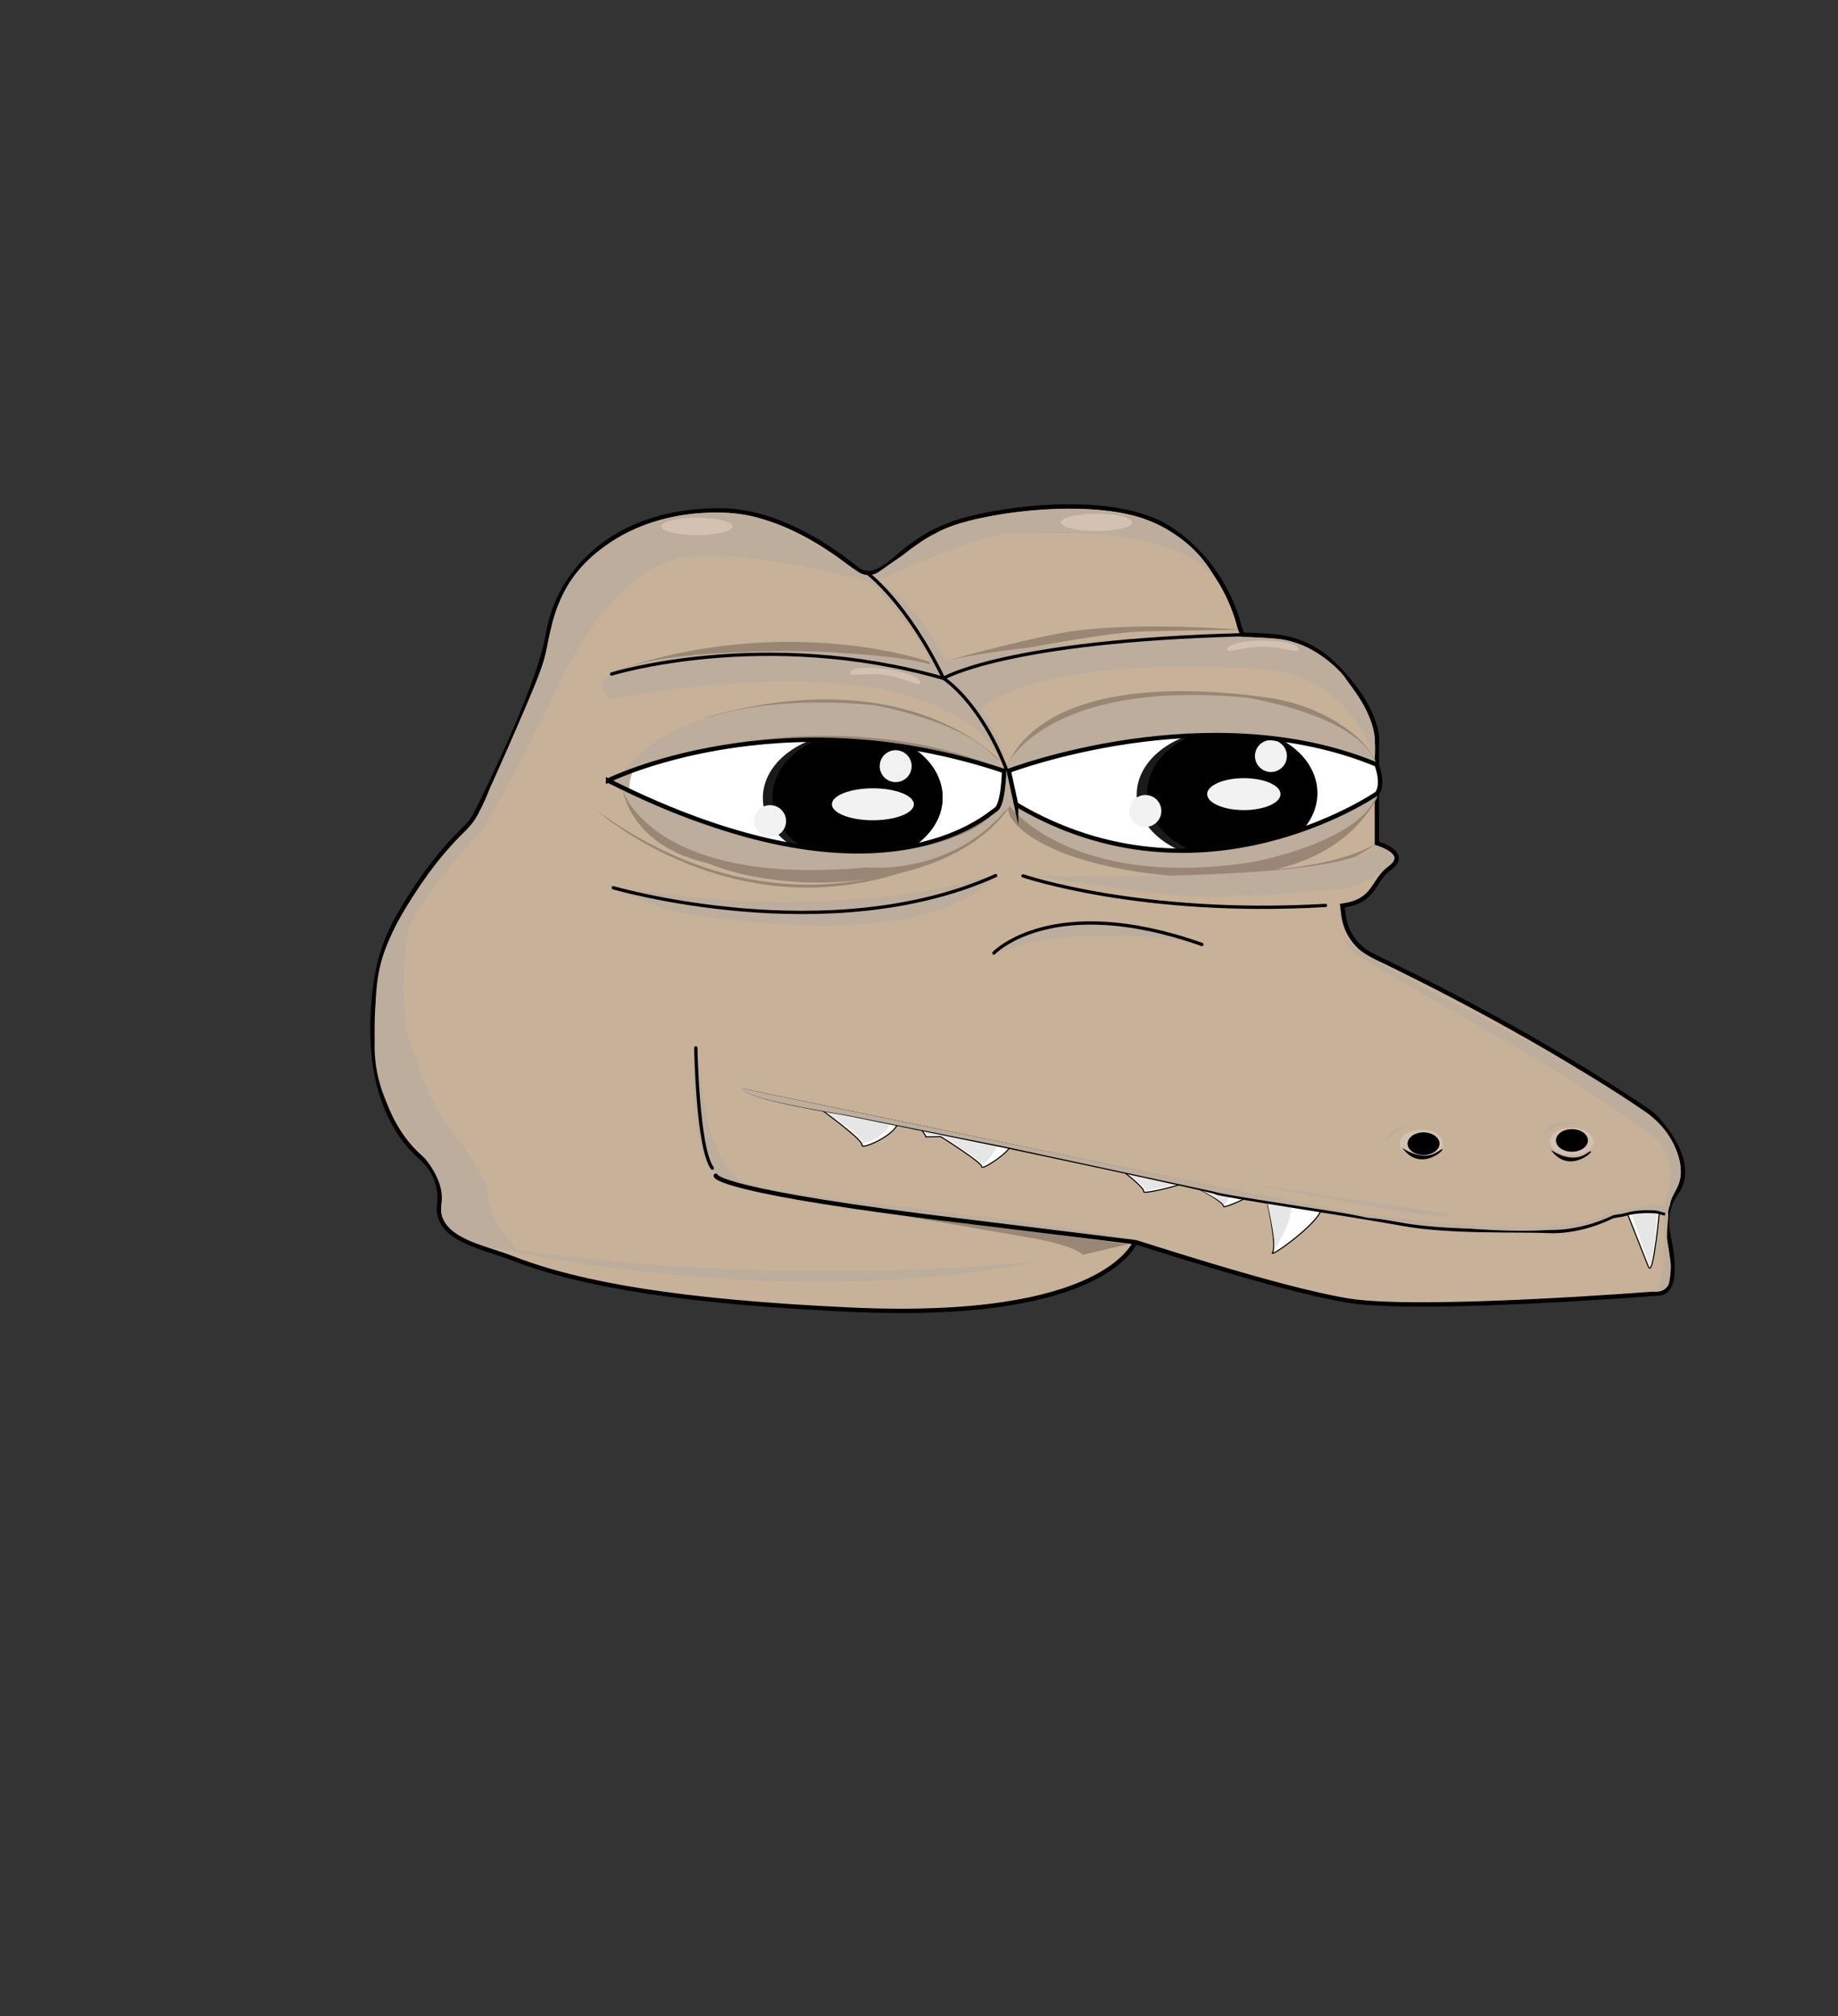 <svg height="460.66" width="420" xmlns="http://www.w3.org/2000/svg"><rect width="100%" height="100%" fill="#333333" stroke="none"/><style>.N{stroke:#000}.O{stroke-miterlimit:10}.P{fill:#fff}.Q{stroke-width:.25}.R{fill:#e6e6e6}.S{fill:#d3c2b2}.T{stroke-linecap:round}</style><path class="N O" fill="#c7b299" d="M378.65 255.67c-.63-.7-1.34-1.32-2.12-1.84-24.15-16.37-51.09-29.83-62.87-35.45-3.7-1.77-6.21-5.33-6.68-9.41l-.25-2.02c7.67-1.09 6.8-5.65 10.81-8.56 4.86-3.52-2.91-5.71-2.91-5.71v-22.71s1.27-7.19-9.81-18.19c-3.71-3.68-8.6-5.94-13.8-6.38-2-.17-4.38-.3-7.07-.36-.34-.71-.63-1.46-.83-2.23-1.11-4.28-4.73-14.35-15.22-21.62-13.66-9.47-43.28-4.42-51.09-1.23-4.17 1.7-5.65 2.7-8.51 4.73-4.38 3.1-8.47 8.57-12.65 5.2-5.09-4.11-17.43-13.06-30.5-13.25-25.14-.36-37.71 14.57-39.89 28.05-1.85 11.39-13.05 34.34-16.49 41.2-.63 1.26-1.49 2.39-2.52 3.37-6.59 6.26-11.81 14.2-15.08 19.85-2.75 4.76-4.55 10-5.31 15.45-3.28 23.78 4.78 35.14 10.42 40.04 2.99 2.6 4.56 6.48 4.11 10.42l-.02.18c-.91 7.95 9.5 9.51 16.96 12.4 15.45 5.98 38.58 9.88 77.03 11.66 58.84 2.73 64.61-15.39 65.15-15.39s32.06 10.57 48.45 13.3 71.22-1.64 71.22-1.64c4.09-.34 3.22-7.98 1.99-13.68-.69-3.2-.08-6.58 1.85-9.23 4.44-6.1-1.73-14.01-4.38-16.93z"></path><g class="P"><ellipse ry="18.72" rx="43.25" cy="179.91" cx="187.06"></ellipse><path d="M315.33,178.26c0,10.34-19.17,18.77-42.59,18.77s-42.42-8.38-42.42-18.72,18.99-18.72,42.42-18.72,42.59,8.32,42.59,18.66Z"></path></g><g fill="#1a1a1a"><ellipse ry="14.94" rx="20.53" cy="182.32" cx="194.85"></ellipse><ellipse ry="14.94" rx="20.53" cy="181.57" cx="280.28"></ellipse></g><ellipse ry="14.94" rx="19.45" cy="182.21" cx="195.96"></ellipse><ellipse ry="14.94" rx="19.45" cy="181.23" cx="281.59"></ellipse><g fill="#f2f2f2"><circle r="3.65" cy="175.07" cx="204.67"></circle><circle r="3.65" cy="172.75" cx="290.42"></circle><circle r="3.65" cy="187.63" cx="175.97"></circle><circle r="3.65" cy="185.31" cx="261.73"></circle><ellipse ry="3.65" rx="9.37" cy="183.78" cx="199.46"></ellipse><ellipse ry="3.65" rx="8.38" cy="181.46" cx="284.23"></ellipse></g><path class="N O P Q" d="M186.77,252.9s10.52,7.53,10.2,8.74,7.4-2.1,8.21-5.01"></path><path class="R" d="M186.77,252.9s10.56,6.71,10.23,7.93,5.72-1.35,6.53-4.26"></path><path class="N O P Q" d="M210.13 257.55s1.73 2.24 1.41 2.24 3.4-.08 3.4-.08 9.47 5.91 9.39 6.88 6.55-3.41 6.55-4.87"></path><path class="R" d="M210.13 257.55s1.98 1.9 1.67 1.9 2.99-.07 2.99-.07 9.78 5.86 9.71 6.69 3.52-3.45 3.52-4.68"></path><path class="N O P Q" d="M255.99,267.15s5.67,4.29,5.34,5.1,8.46-1.44,9.11-1.92,9.43,4.35,9.11,5.24,6.56-2.35,6.8-2.75"></path><path class="R" d="M255.99,267.15s5.93,3.88,5.62,4.63,7.62-1.21,8.24-1.66,10.07,4.46,9.76,5.29,1.68-2.2,1.91-2.58"></path><path class="N O P Q" d="M289.26,273.3s2.67,11.17,1.54,12.87,10.71-6.75,11.11-9.9"></path><path class="R" d="M289.49,274.4s2.21,9.4,1.63,10.96,4.99-7.13,3.67-10.26"></path><path class="N O P Q" d="M371.58 276.57l5.12 12.93c1.13 2.59 2.55-13.38 2.55-13.38"></path><path class="R" d="M372.58 276.53l4.2 12.33c.91 2.6 2-12.78 2-12.78"></path><g fill="#998675"><path d="M160.51 164.13s41.51-10.72 68.23 9.96 0 0 0 0-20.53-23.77-68.23-9.96z"></path><path d="M230.16 174.67c9.9-20.3 45.17-17.38 59.72-15.23 5.89.87 11.58 2.9 16.55 6.17 3.54 2.33 6.94 5.41 8.17 9.11 2.96 8.89 0 0 0 0s-47.74-31-84.44-.06m-3.05 14.3s-41.43 31.92-90.57-3.62c0 0 41.32 36.79 90.57 3.62zm4.19-4.87c-1.66-.73-2.48 5.23 11.77 10.87 13 5.14 56.2 13.26 71.06-11.66 6.19-10.38-33.33 33.25-82.83.79z"></path><path d="M227.3,187.52c-12.92,4.9-40.24,17.73-85.2-7.44,3.44,14.57,18.94,16.85,20.04,17.3,5.93,2.45,12.79,3.61,19.19,4.09,14.06,1.07,38.72-1.7,49.42-17.15"></path></g><path d="M169.66 248.72l143.06 29.58c3.89 0 44.69 7.21 55.62-.99 0 0 1.78.12 9.17-1.5.16-.03.32-.05.48-.03.47.05 3.67-.2 3.56-.04-.64.93-.25 1.85-.34 2.12s-2.13-.57-2.93-.61c-1.58-.08-4.34-.12-6.3.46s-2.83.39-3.74.85-7.4 3.55-14.53 3.21-22.49.35-33.58-1.7-41.74-6.6-42.34-7.15-48.26-10.62-48.26-10.62l-36.34-7.42s-23.67-3.75-23.53-6.16z"></path><path fill="#998675" d="M229.4 176.15c-39.42-16.16-87.72.6-87.72.6 50.83-20.36 87.53-.82 87.53-.82l.19.23zm-88.32 3.08s11.23 11.55 45.45 16.19c33.13 4.49 41.04-10.39 41.04-10.39s-27.74 26.07-86.49-5.8zm24.28 28.92s36.11.78 57.67-6.09c0 0-28.18 6.36-57.67 6.09zm115.26-9.23s21.18 4.12 34.05-6.36c0 0-9.11 6.73-34.05 6.36zm-22.6 85.36l-90.11-13.13 66.79 11.55c11.54 1.97 12.53 4 12.75 4s10.11-2.42 10.57-2.42zm-14.33-139.83c-6.79 1.09-21.8 4.87-26.77 6.41-.87.27-1.94.87-2.28 1.19-1.21-.74-34.67-12.73-75.37 1.64 5.48-1.94 41.84-9.45 74.87-.92.83.21.75-.25.64-.52.07 0 .14-.02.24-.05 10.57-2.64 37.43-7.67 45.3-7.87 10.86-.27.23-.1 22.98-.44 0 0-23.76-2-39.61.55zm-90.66 2.9l-1.48.24 1.48-.24z"></path><path fill="#bcad9c" d="M321.83 256.98s-5.26 2.6-5.09 4.81c0 0-1.02-3.4 5.09-4.81zm30.9 3.06s1.47-3.51 8.09-3.4c0 0-5.72-.62-6.91.85s-1.19 2.55-1.19 2.55zm-125.22-59.96s-2.36.18-8.48 1.88c-6.11 1.7-38.94 8.15-80.72.11 0 0 7.68 3.83 15.28 6.1 0 0 56.43 11.42 73.92-8.1zm90.76-3.44c1.7-1.81-4.19-3.6-4.19-3.6-5.08 9.03-80.67 7.04-80.67 7.04s9.23.88 22.08 2.9c18.38 2.89 24.12 1.6 30.99 1.6 8.45 0 10.3-1.09 17.66-1.2s12.44-4.92 14.14-6.74zm-89.95 21.13c19.02-7.7 46.34-1.96 46.34-1.96-36.98-12.08-46.34 1.96-46.34 1.96zm153.28 57.68c.42-3.06 2.82-4.12 2.42-8.84-.27-3.21-2.32-7.9-6.28-11.18-3.27-2.7-13.44-9.05-18.15-11.71-7.25-4.1-39.88-20.8-48.02-26.01-.6-.39-4.04-2.06-5.82-6-.18-.4 1.52 4.68 4.13 6.39 4.38 2.87 38.31 22.17 41.78 24.29 3.47 2.11 25.45 15.66 28.16 19.37 2.4 3.28 2.32 7.86.81 12.49-.09.29-.15.77-.16 1.23v.03.04c-.95-.18-2.24-.38-2.53-.4-.16-.02-.32 0-.48.03-7.39 1.59-9.17 1.47-9.17 1.47-10.93 8.02-51.73.97-55.62.97s-143.06-28.9-143.06-28.9c-.14 2.36 23.53 6.02 23.53 6.02l36.34 7.25 48.26 10.38c.6.53 31.25 4.98 42.34 6.98s26.45 1.32 33.58 1.66 13.62-2.68 14.53-3.13 1.77-.26 3.74-.83c1.96-.57 4.72-.53 6.3-.45.54.03 1.64.41 2.33.57-.88 2.34.8 17.53-3.11 17.96 0 0 2.61.48 3.72-1.39.37-.62.48-1.91.62-3.82s-.74-4.63-.84-6.87.41-5.25.22-5.87c.06-.23.07-1.06.43-1.7zm-201.74-2.96c-.23 0-5.66-1.47-9.17-2.14-.44-.18-.48-.09-.48-.09-10.08-4.53-10.95-31.95-10.95-31.95-1.92 2.83-.68 17.09 1.02 24.79s13.42 8.96 13.42 8.96c-.08-.05-.15-.09-.22-.14 18.82 3.61 80.73 12.03 84.12 12.35 1.21.12.71.17.94-.04l1-.94c-4.47-1.79-79.36-10.79-79.67-10.79zm52.33-88.67c-.45-.29-.87-5.58-1.46-7.83 52.22-17.89 83.83-1.29 83.83-1.29-.01-.11-.39-.93-.39-.93-4.98-10.72-29.48-14.38-29.48-14.38-41.4-3.79-52.68 11.95-54.57 15.25-.04.06-.02.21.03.39-.07.05-.13.2-.2.41-.32-2.6-1.59-7.78-6.34-13.81l.56.44s11.45-12.69 64.45-9.13c20.23 1.36 25.5 20.46 25.5 20.46 1.02-9.57-4.74-15.46-6.81-18.66-.48-.74-6.72-8.08-15.62-8.79-20.56-1.66-58.82 1.14-75.68 5.07-1.84-3.85-6.93-13.27-14.57-17.72a10.1 10.1 0 0 0-.8-.78s24.62-11.04 30.62-10.63 35.32-2.87 46.3 10.15c0 0-3.69-8.8-15.78-13.37s-36.64-1.92-46.22 2.29c-2.38 1.05-10.52 6.73-14.73 9.69a4.11 4.11 0 0 1-4.69.03c-6.62-4.5-17.22-10.68-22.92-12.35s-20.39-2.88-33.28 5.32-13.7 18.59-15.54 26.97c-.64 2.93-9.4 22.75-12.27 29.07-.97 2.12-1.94 5.43-4.17 8.35-1.67 2.19-3.92 4.18-6.25 6.85-2.47 2.82-5.04 6.37-7.61 10.44-8.99 14.23-8.08 18.69-8.49 32.6s7.86 22.27 11.49 26.77c3.99 4.95 4.09 8.77 3.83 10.27s-.39 3.34 1.73 5.53c0 0 3.51 3.91 12.15 5 17.3 3.59 71.96 13.11 123.13 2.61 0 0-55.14 6.62-119.73-2.49-1.36-1.57-6.99-8.32-6.72-12.34.3-4.56-7.4-13.25-10.57-18.08s-6.19-13.58-7.7-18.72c-1.51-5.13-1.06-18.42 0-23.63s13.95-20.05 16.21-22.31 14.88-26.51 17.75-33.15 13.13-25.36 26.41-29.43c11.05-3.39 37.04 2.8 45.44 4.97 3.09 3.32 12.03 13.27 13.53 18.87-18.27-5.06-86.81-4.38-73.18 8.08 0 0 78.08-16.4 90.34 16.46-.5 2.26-1.12 6.8-2.19 8.68-4.08 7.12-34.96 19.6-83.53-3.63-.43-1.56-.13-4.2 1.06-5.96 51.15-16.81 84.39.69 84.39.69-4.98-10.72-29.69-14.99-29.69-14.99-43.25-3.96-55.7 12.77-57.11 14.92-1.78 1.1-3.47 2.06-3.47 2.06.92 1.15 2.21 2.17 3.26 2.9 1.25 3.05 10.71 21.39 55.59 17.18 0 0 19.75 2.21 32.6-14.09 0 0 14.09 19.25 55.42 12.91 0 0 25.13-4.53 28.64-15.68 0 0-42.39 28.1-82.5 2.52zm49.11 85.95l38.38 7.13c2.38 0 9.74 1.47 11.55.91s-2.68-.72-4.3-1.02-45.62-7.02-45.62-7.02z"></path><ellipse class="S" ry="3.16" rx="4.94" cy="261.31" cx="324.78"></ellipse><ellipse ry="2.58" rx="3.65" cy="261.33" cx="325.29"></ellipse><ellipse class="S" ry="3.16" rx="4.94" cy="260.86" cx="359.15"></ellipse><ellipse ry="2.58" rx="3.65" cy="260.59" cx="359.2"></ellipse><path d="M320.4 262.26s4.53 3.4 8.21.85-3.45 5.83-8.21-.85zm42.17 1.31c3.68-2.55-3.45 5.83-8.21-.85 0 0 4.53 3.4 8.21.85"></path><g class="N O" fill="none"><path class="T" stroke-width=".75" d="M159,239.45s.38,22.94,3.77,27.47"></path><path d="M138.95 178.35s39.01-19.41 90.5-2.18c0 0-.16 7.83-1.93 8.84s-26.17 24.7-88.57-6.66zm93.24 5.47l-1.68-7.69s45.56-17.38 84.05-1.43c0 0 1.73 4.25.13 6.59 0 0-40 27.71-82.5 2.52z"></path><g class="T"><path d="M259.51,283.85l-37.43-4.61c-58.92-7.02-58.53-10.58-58.53-10.58"></path><path stroke-width=".75" d="M198.17 130.92s9.06 6.72 17.43 24.08c0 0 8.23 5.09 14.34 20.71m53.99-30.67c-54.24 1.43-68.33 9.96-68.33 9.96-41.06-11.77-75.85-.98-75.85-.98m94.01 46.11s26.98 9.25 69.13 6.76m-162.76-4.04s49.32 14.38 87.38-2.77m-.4 17.69s13.35-14.06 47.54-1.96"></path></g></g><g class="S"><ellipse ry="1.98" rx="8.15" cy="120.28" cx="159.26"></ellipse><ellipse ry="1.98" rx="8.15" cy="119.37" cx="250.58"></ellipse><path d="M296.74 148.34c0 1.09-3.65-.58-8.15-.58s-8.15 1.68-8.15.58 3.65-1.98 8.15-1.98 8.15.89 8.15 1.98zM210.33 156c-.16 1.08-3.53-1.1-7.98-1.74s-8.31.5-8.15-.58 3.89-1.44 8.35-.8 7.94 2.04 7.78 3.12z"></path></g></svg>